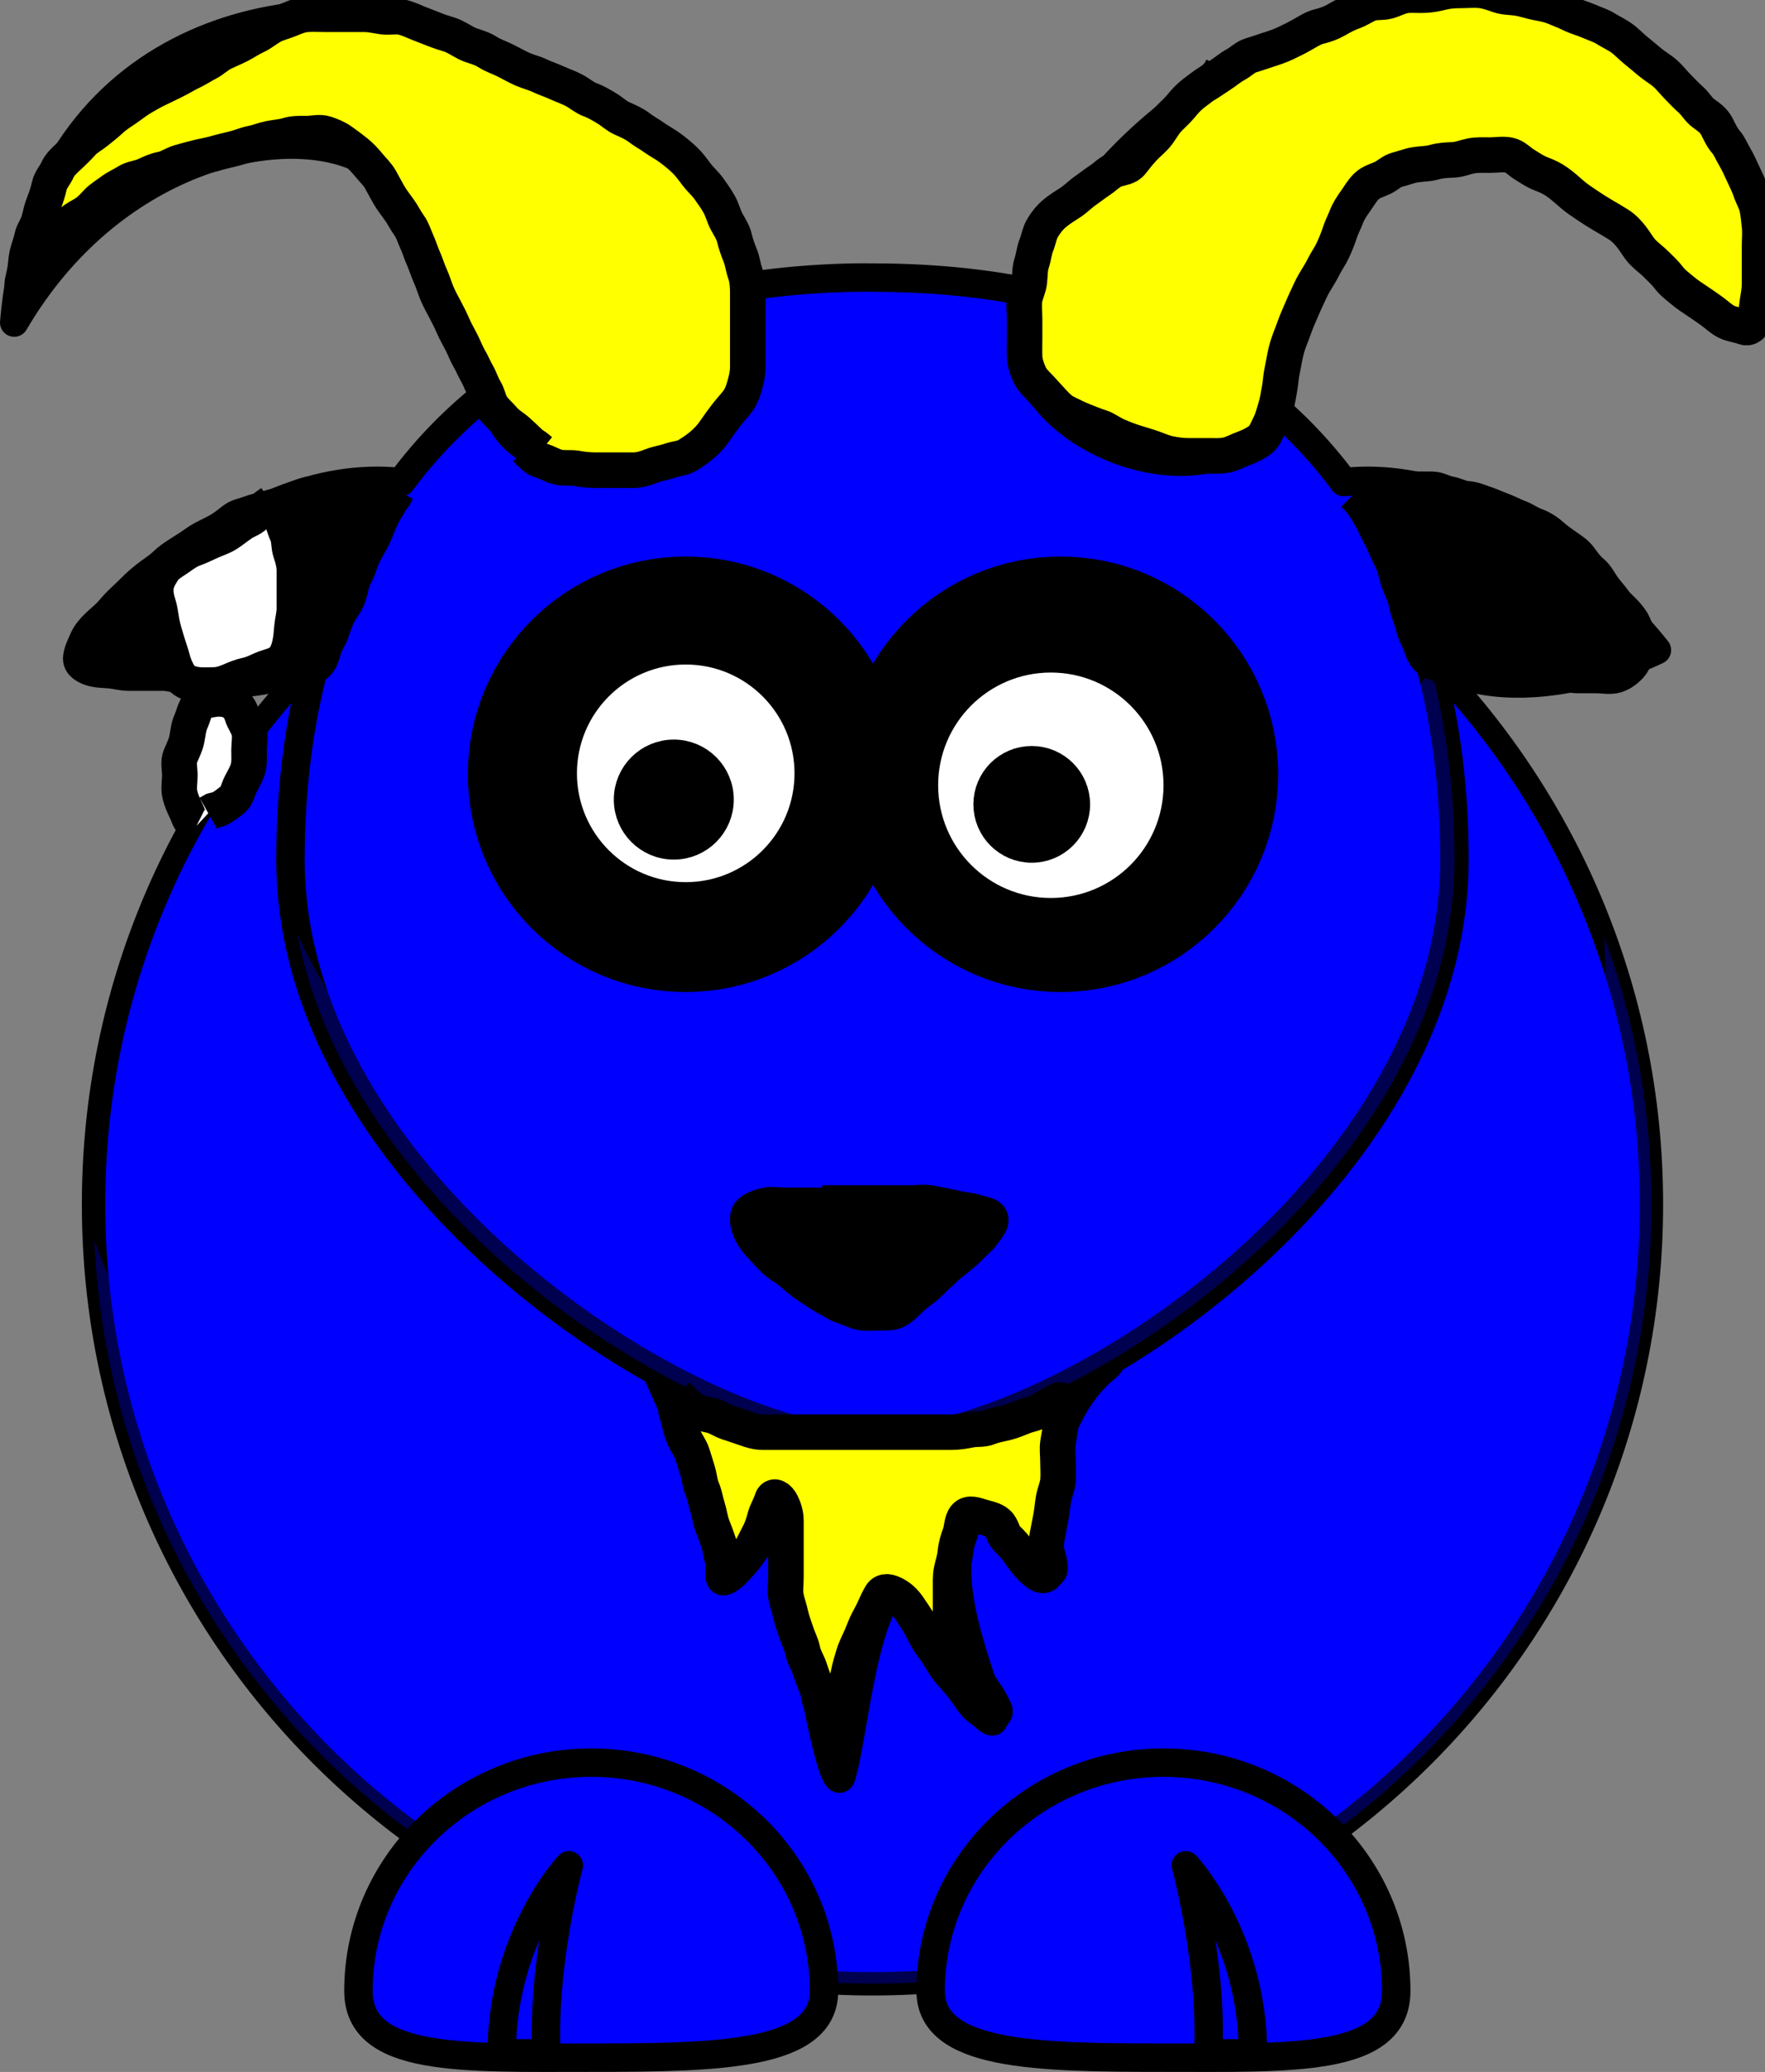 <?xml version="1.0" encoding="UTF-8"?>
<svg width="248.201" height="291.282" xmlns="http://www.w3.org/2000/svg" xmlns:svg="http://www.w3.org/2000/svg">

 <rect width="100%" height="100%" fill="#808080" stroke="none"/>

 <g>
  <title>Layer 1</title>
  <g id="layer1">
   <path fill="#0000ff" fill-rule="nonzero" stroke="#000000" stroke-width="3.287" stroke-linecap="round" stroke-linejoin="round" stroke-miterlimit="4" id="path2383" d="m232.229,169.321c0.018,60.508 -49.029,109.569 -109.537,109.569c-60.508,0 -109.555,-49.061 -109.537,-109.569c-0.018,-60.508 49.029,-109.569 109.537,-109.569c60.508,0 109.555,49.061 109.537,109.569z"/>
   <path fill="#0000ff" fill-opacity="0.314" fill-rule="nonzero" stroke-width="4" stroke-linecap="round" stroke-linejoin="round" stroke-miterlimit="4" id="path3221" d="m225.607,131.74c0.077,1.682 0.125,3.393 0.125,5.094c0,60.464 -49.067,109.531 -109.531,109.531c-47.262,0 -87.591,-29.999 -102.938,-71.969c2.654,58.112 50.674,104.469 109.438,104.469c60.464,0 109.531,-49.067 109.531,-109.531c0,-13.202 -2.338,-25.87 -6.625,-37.594z"/>
   <path fill="#0000ff" fill-rule="nonzero" stroke="#000000" stroke-width="4" stroke-linecap="round" stroke-linejoin="round" stroke-miterlimit="4" id="path3172" d="m130.873,279.891c0,9.091 14.665,9.381 32.735,9.381c18.07,0 32.735,0.693 32.735,-9.381c0,-17.716 -14.665,-32.094 -32.735,-32.094c-18.07,0 -32.735,14.378 -32.735,32.094z"/>
   <path fill="#0000ff" fill-opacity="0.314" fill-rule="nonzero" stroke-width="4" stroke-linecap="round" stroke-linejoin="round" stroke-miterlimit="4" id="path3236" d="m207.328,134.036c0,45.174 -55.121,81.838 -81.838,81.838c-25.718,0 -81.838,-36.663 -81.838,-81.838c0,-45.174 24.625,-81.838 81.838,-81.838c57.223,0 81.838,36.663 81.838,81.838z"/>
   <path fill="#0000ff" fill-rule="evenodd" stroke="#000000" stroke-width="4" stroke-linejoin="round" stroke-miterlimit="4" id="path3203" d="m90.05,187.666c7.751,17.933 11.363,23.327 11.133,33.588c-0.105,4.674 9.185,-7.636 9.829,-13.789c-0.473,8.886 1.199,11.314 2.182,20.506c0.983,9.192 4.244,25.143 5.191,21.567c1.966,-7.425 2.886,-22.819 8.277,-27.577c2.44,9.192 14.915,24.627 12.856,18.738c-4.998,-14.297 -6.836,-21.151 -2.457,-30.052c7.835,9.514 12.317,13.452 10.812,8.132c-2.539,-8.978 1.075,-21.312 7.658,-26.517c8.355,-6.607 -65.481,-4.95 -65.481,-4.596z"/>
   <path fill="#0000ff" fill-opacity="0.314" fill-rule="evenodd" stroke="#000000" stroke-width="4" stroke-linejoin="round" stroke-miterlimit="4" id="path3174" d="m176.198,288.671c0,-16.368 -9.443,-26.44 -9.443,-26.44c0,0 3.777,13.849 3.148,26.44l6.295,0z"/>
   <path fill="#0000ff" fill-rule="nonzero" stroke="#000000" stroke-width="4" stroke-linecap="round" stroke-linejoin="round" stroke-miterlimit="4" id="path3155" d="m120.031,39.025c-30.129,0.611 -50.932,11.653 -63.625,28.75c-24.064,-2.588 -44.062,23.625 -44.062,23.625c0,0 18.891,9.446 32.062,1.531c-2.399,8.712 -3.562,18.106 -3.562,27.906c0,45.174 56.126,81.844 81.844,81.844c26.717,0 81.844,-36.669 81.844,-81.844c0,-9.8 -1.164,-19.195 -3.562,-27.906c13.171,7.915 32.031,-1.531 32.031,-1.531c0,0 -19.971,-26.205 -44.031,-23.625c-13.062,-17.595 -34.708,-28.75 -66.281,-28.75c-0.894,0 -1.778,-0.018 -2.656,0z"/>
   <path fill="#0000ff" fill-rule="nonzero" stroke="#000000" stroke-width="15.889" stroke-linecap="round" stroke-linejoin="round" stroke-miterlimit="4" id="path3157" d="m119.063,108.851c0.004,12.519 -10.144,22.67 -22.663,22.67c-12.519,0 -22.667,-10.151 -22.663,-22.67c-0.004,-12.519 10.144,-22.67 22.663,-22.67c12.519,0 22.667,10.151 22.663,22.67z"/>
   <path fill="#0000ff" fill-rule="nonzero" stroke="#000000" stroke-width="15.889" stroke-linecap="round" stroke-linejoin="round" stroke-miterlimit="4" id="path3159" d="m171.795,108.851c0.004,12.519 -10.144,22.67 -22.663,22.67c-12.519,0 -22.667,-10.151 -22.663,-22.67c-0.004,-12.519 10.144,-22.67 22.663,-22.67c12.519,0 22.667,10.151 22.663,22.67z"/>
   <path fill="#0000ff" fill-rule="nonzero" stroke-width="47.667" stroke-linecap="round" stroke-linejoin="round" stroke-miterlimit="4" id="path3161" d="m151.65,112.851c0.001,4.173 -3.381,7.557 -7.554,7.557c-4.173,0 -7.555,-3.384 -7.554,-7.557c-0.001,-4.173 3.381,-7.557 7.554,-7.557c4.173,0 7.555,3.384 7.554,7.557z"/>
   <path fill="#0000ff" fill-rule="nonzero" stroke-width="47.667" stroke-linecap="round" stroke-linejoin="round" stroke-miterlimit="4" id="path3163" d="m109.62,112.851c0.001,4.173 -3.381,7.557 -7.554,7.557c-4.173,0 -7.555,-3.384 -7.554,-7.557c-0.001,-4.173 3.381,-7.557 7.554,-7.557c4.173,0 7.555,3.384 7.554,7.557z"/>
   <path fill="#0000ff" fill-rule="evenodd" stroke="#000000" stroke-width="4" stroke-linejoin="round" stroke-miterlimit="4" id="path3179" d="m144.18,50.235c-1.993,-10.394 12.583,-36.414 42.695,-46.118c20.716,-6.676 55.979,1.232 59.326,41.23c-13.48,-23.044 -37.378,-28.541 -48.706,-23.055c-22.732,11.01 -12.48,34.475 -23.363,40.657c-10.131,5.755 -27.887,-1.94 -29.953,-12.715z"/>
   <path fill="#0000ff" fill-opacity="0.314" fill-rule="nonzero" stroke-width="4" stroke-linecap="round" stroke-linejoin="round" stroke-miterlimit="4" id="path3231" d="m201.25,94.025l-1.875,2.656c0.249,3.075 0.344,6.203 0.344,9.375c0,45.174 -55.127,81.844 -81.844,81.844c-20.706,0 -61.097,-23.756 -76.062,-56.594c7.616,40.246 57.172,71.375 80.875,71.375c26.717,0 81.844,-36.669 81.844,-81.844c0,-9.392 -1.075,-18.41 -3.281,-26.812z"/>
   <path fill="#0000ff" fill-rule="nonzero" stroke="#000000" stroke-width="4" stroke-linecap="round" stroke-linejoin="round" stroke-miterlimit="4" id="path3329" d="m115.875,279.891c0,9.091 -14.665,9.381 -32.735,9.381c-18.07,0 -32.735,0.693 -32.735,-9.381c0,-17.716 14.665,-32.094 32.735,-32.094c18.07,0 32.735,14.378 32.735,32.094z"/>
   <path fill="#0000ff" fill-opacity="0.314" fill-rule="evenodd" stroke="#000000" stroke-width="4" stroke-linejoin="round" stroke-miterlimit="4" id="path3331" d="m70.549,288.671c0,-16.368 9.443,-26.44 9.443,-26.44c0,0 -3.777,13.849 -3.148,26.44l-6.295,0z"/>
   <path fill="#0000ff" fill-rule="nonzero" stroke-width="47.667" stroke-linecap="round" stroke-linejoin="round" stroke-miterlimit="4" id="path2398" d="m139.288,173.482c-2.293,3.973 -6.5,5.839 -9.397,4.166c-2.897,-1.672 -3.385,-6.249 -1.09,-10.221c2.293,-3.973 6.5,-5.839 9.397,-4.166c2.897,1.672 3.385,6.249 1.09,10.221z"/>
   <path fill="#0000ff" fill-rule="nonzero" stroke-width="47.667" stroke-linecap="round" stroke-linejoin="round" stroke-miterlimit="4" id="path2412" d="m106.551,173.482c2.293,3.973 6.5,5.839 9.397,4.166c2.897,-1.672 3.385,-6.249 1.09,-10.221c-2.293,-3.973 -6.5,-5.839 -9.397,-4.166c-2.897,1.672 -3.385,6.249 -1.09,10.221z"/>
   <path fill="#0000ff" fill-rule="evenodd" stroke="#000000" stroke-width="4" stroke-linejoin="round" stroke-miterlimit="4" id="path3173" d="m104.021,50.235c1.993,-10.394 -12.583,-36.414 -42.695,-46.118c-20.716,-6.676 -55.979,1.232 -59.326,41.23c13.48,-23.044 37.378,-28.541 48.706,-23.055c22.732,11.01 12.48,34.475 23.363,40.657c10.131,5.755 27.887,-1.94 29.953,-12.715z"/>
  </g>
  <circle id="svg_4" r="17.798" cy="108.718" cx="96.43" stroke-width="5" stroke="#000000" fill="#ffffff"/>
  <circle id="svg_5" r="18.346" cy="110.395" cx="147.772" stroke-width="5" stroke="#000000" fill="#ffffff"/>
  <circle id="svg_6" r="5.937" cy="112.409" cx="94.752" stroke-width="5" stroke="#000000" fill="#000000"/>
  <circle id="svg_7" r="5.705" cy="113.08" cx="145.087" stroke-width="5" stroke="#000000" fill="#000000"/>
  <path d="m121.262,169.12c-1.174,0 -2.012,0.308 -2.886,0.336c-0.906,0.029 -1.745,0 -2.658,0c-0.915,0 -1.783,0 -2.678,0c-0.906,0 -1.745,0 -2.651,0c-0.928,0 -1.799,-0.198 -2.685,0c-0.768,0.172 -1.702,0.449 -2.248,1.007c-0.515,0.526 -0.322,1.568 0.005,2.387c0.325,0.814 0.736,1.382 1.271,1.991c0.564,0.642 1.138,1.238 1.72,1.852c0.561,0.593 1.15,1.09 1.88,1.515c0.76,0.443 1.296,1.047 1.889,1.519c0.672,0.534 1.369,1.046 2.055,1.481c0.755,0.479 1.424,0.951 2.156,1.33c0.788,0.408 1.377,0.878 2.245,1.129c0.814,0.235 1.479,0.663 2.304,0.832c0.835,0.171 1.73,0.056 2.629,0.056c0.89,0 1.822,0.083 2.55,-0.344c0.78,-0.458 1.267,-1.039 1.932,-1.652c0.639,-0.589 1.242,-1.03 1.877,-1.506c0.704,-0.529 1.22,-1.207 1.935,-1.8c0.595,-0.493 1.122,-1.118 1.791,-1.627c0.67,-0.509 1.292,-1.027 1.949,-1.595c0.678,-0.586 1.205,-1.206 1.841,-1.779c0.638,-0.575 1.136,-1.323 1.617,-2.058c0.448,-0.684 0.226,-1.236 -0.565,-1.427c-0.934,-0.225 -1.738,-0.554 -2.621,-0.643c-0.849,-0.085 -1.683,-0.333 -2.574,-0.503c-0.873,-0.167 -1.692,-0.335 -2.562,-0.5c-0.86,-0.162 -1.762,-0.004 -2.669,-0.004c-0.917,0 -1.777,0 -2.655,0c-0.92,0 -1.764,0 -2.678,0c-0.913,0 -1.797,0 -2.658,0c-0.906,0 -1.779,0 -2.685,0l-0.906,0l-0.853,0.019" id="svg_10" stroke-width="5" stroke="#000000" fill="#000000"/>
  <path d="m54.483,68.449c-1.174,0 -1.917,0.289 -2.819,0.336c-0.908,0.047 -1.706,0.336 -2.557,0.336c-0.924,0 -1.816,-0.098 -2.678,0.056c-0.895,0.16 -1.781,0.212 -2.617,0.28c-0.885,0.072 -1.695,0.49 -2.499,0.789c-0.749,0.279 -1.613,0.709 -2.441,0.881c-0.894,0.186 -1.623,0.515 -2.462,0.678c-0.801,0.156 -1.603,0.527 -2.493,0.766c-0.804,0.216 -1.371,0.789 -2.026,1.28c-0.701,0.526 -1.498,0.968 -2.203,1.308c-0.799,0.385 -1.501,0.737 -2.17,1.223c-0.726,0.527 -1.47,0.97 -2.231,1.462c-0.718,0.464 -1.421,0.923 -1.993,1.489c-0.621,0.614 -1.375,1.09 -2.068,1.606c-0.671,0.5 -1.298,1.011 -1.98,1.659c-0.607,0.578 -1.152,1.155 -1.846,1.79c-0.665,0.609 -1.265,1.283 -1.779,1.874c-0.561,0.644 -1.294,1.19 -1.864,1.75c-0.635,0.623 -1.19,1.239 -1.546,2.047c-0.344,0.781 -0.743,1.567 -0.851,2.383c-0.108,0.816 0.726,1.25 1.503,1.51c0.799,0.267 1.744,0.257 2.644,0.336c0.816,0.072 1.65,0.329 2.572,0.336c0.899,0.006 1.805,0 2.711,0c0.906,0 1.756,0 2.644,0c0.846,0 1.752,0 2.607,0c0.86,0 1.842,0.073 2.71,-0c0.844,-0.072 1.731,-0.332 2.644,-0.336c0.872,-0.003 1.76,-0.088 2.579,-0.336c0.802,-0.242 1.616,-0.336 2.504,-0.336c0.946,0 1.771,0 2.694,0c0.874,0 1.753,0 2.66,0c0.906,0 1.953,0.356 2.584,-0.175c0.682,-0.573 0.875,-1.407 1.125,-2.275c0.235,-0.814 0.755,-1.503 1.031,-2.243c0.287,-0.77 0.522,-1.618 0.897,-2.387c0.392,-0.803 0.92,-1.42 1.306,-2.215c0.385,-0.793 0.491,-1.608 0.73,-2.45c0.237,-0.835 0.756,-1.523 1.007,-2.349c0.252,-0.831 0.59,-1.6 1.025,-2.383c0.434,-0.78 0.898,-1.506 1.227,-2.349c0.317,-0.811 0.614,-1.578 1.03,-2.415c0.351,-0.707 0.788,-1.246 1.143,-1.996l0.524,-0.685l0.347,-0.694" id="svg_11" stroke-width="5" stroke="#000000" fill="#000000"/>
  <path d="m190.389,69.456c0.772,0.772 1.304,1.455 1.745,2.176c0.463,0.756 0.912,1.52 1.267,2.328c0.327,0.745 0.795,1.481 1.162,2.292c0.376,0.833 0.698,1.602 1.095,2.38c0.426,0.834 0.602,1.692 0.828,2.514c0.243,0.886 0.607,1.621 0.951,2.461c0.319,0.78 0.379,1.682 0.68,2.491c0.315,0.847 0.549,1.636 0.781,2.469c0.22,0.788 0.698,1.461 0.963,2.326c0.226,0.737 0.595,1.512 1.335,2.026c0.657,0.457 1.536,0.488 2.357,0.659c0.783,0.163 1.771,0.039 2.677,0.041c0.872,0.002 1.658,0.264 2.617,0.336c0.888,0.066 1.745,0 2.626,0c0.898,0 1.805,-0.046 2.662,0c0.89,0.048 1.729,0.279 2.63,0.454c0.852,0.165 1.757,0.158 2.619,0.217c0.862,0.059 1.625,0.336 2.55,0.336c0.872,0 1.779,0 2.617,0c0.906,0 1.841,0.225 2.685,-0.029c0.821,-0.247 1.496,-0.789 2.04,-1.388c0.593,-0.652 0.711,-1.504 0.712,-2.409c0.001,-0.906 0.182,-1.795 -0.029,-2.628c-0.223,-0.882 -0.74,-1.554 -1.314,-2.215c-0.522,-0.602 -1.146,-1.05 -1.678,-1.79c-0.51,-0.71 -1.118,-1.334 -1.622,-2.069c-0.47,-0.686 -0.849,-1.463 -1.499,-2.002c-0.694,-0.576 -1.227,-1.33 -1.676,-1.948c-0.505,-0.696 -1.249,-1.169 -1.982,-1.676c-0.687,-0.475 -1.431,-1.015 -2.072,-1.586c-0.639,-0.568 -1.404,-1.034 -2.29,-1.36c-0.791,-0.29 -1.378,-0.76 -2.214,-1.076c-0.818,-0.309 -1.574,-0.733 -2.45,-1.052c-0.756,-0.275 -1.553,-0.66 -2.395,-0.934c-0.753,-0.245 -1.518,-0.619 -2.437,-0.67c-0.882,-0.049 -1.63,-0.526 -2.478,-0.671c-0.875,-0.149 -1.582,-0.669 -2.488,-0.671c-0.868,-0.002 -1.745,-0.015 -2.664,0c-0.86,0.014 -1.665,0.431 -2.488,0.671l-0.887,0.002l-0.673,0.452l-0.839,0.217" id="svg_12" stroke-width="5" stroke="#000000" fill="#000000"/>
  <path d="m39.047,69.791c0.217,1.142 0.165,2.054 0.455,2.884c0.294,0.843 0.539,1.684 0.887,2.485c0.319,0.735 0.191,1.633 0.484,2.49c0.301,0.879 0.523,1.699 0.523,2.577c0,0.872 0,1.752 0,2.651c0,0.844 0.001,1.786 0,2.685c-0.001,0.892 -0.262,1.724 -0.336,2.584c-0.077,0.903 -0.127,1.703 -0.339,2.58c-0.202,0.833 -0.514,1.639 -1.178,2.218c-0.638,0.557 -1.588,0.72 -2.342,1.007c-0.827,0.314 -1.58,0.769 -2.461,0.951c-0.872,0.18 -1.563,0.479 -2.377,0.822c-0.74,0.312 -1.478,0.576 -2.377,0.576c-0.89,0 -1.792,0.076 -2.628,-0.095c-0.814,-0.167 -1.589,-0.465 -2.07,-1.191c-0.492,-0.742 -0.816,-1.529 -1.035,-2.366c-0.233,-0.893 -0.54,-1.679 -0.785,-2.522c-0.247,-0.848 -0.522,-1.66 -0.696,-2.557c-0.163,-0.838 -0.245,-1.757 -0.503,-2.577c-0.235,-0.745 -0.45,-1.618 -0.336,-2.516c0.103,-0.813 0.52,-1.527 1.007,-2.282c0.452,-0.701 1.205,-1.125 1.958,-1.631c0.686,-0.461 1.447,-1.071 2.268,-1.371c0.738,-0.27 1.545,-0.645 2.403,-1.042c0.81,-0.374 1.66,-0.618 2.394,-1.088c0.737,-0.473 1.403,-1.033 2.078,-1.483c0.679,-0.453 1.515,-0.636 2.022,-1.337l0.716,-0.537l0.69,-0.553l0.701,-0.487" id="svg_13" stroke-width="5" stroke="#000000" fill="#ffffff"/>
  <path d="m27.638,116.1c-0.966,-0.484 -1.084,-1.335 -1.462,-2.114c-0.388,-0.798 -0.715,-1.554 -0.887,-2.315c-0.192,-0.851 0,-1.779 0,-2.685c0,-0.872 -0.259,-1.836 0.074,-2.651c0.33,-0.807 0.723,-1.508 0.904,-2.383c0.173,-0.842 0.227,-1.735 0.581,-2.517c0.346,-0.764 0.48,-1.576 0.957,-2.282c0.441,-0.651 1.436,-0.706 2.215,-0.839c0.86,-0.146 1.81,-0.062 2.55,0.334c0.708,0.378 1.212,1.051 1.455,1.869c0.224,0.754 0.808,1.49 0.995,2.268c0.21,0.874 0,1.745 0,2.66c0,0.868 0.081,1.781 -0.143,2.593c-0.213,0.772 -0.664,1.497 -1.025,2.197c-0.396,0.767 -0.49,1.67 -1.174,2.208c-0.647,0.509 -1.182,0.98 -1.939,1.307l-0.765,0.194l-0.687,0.383" id="svg_14" stroke-width="5" stroke="#000000" fill="#ffffff"/>
  <path d="m73.946,63.08c0.86,0.876 1.381,1.463 2.181,1.685c0.834,0.231 1.556,0.721 2.354,0.904c0.922,0.211 1.813,0.017 2.703,0.191c0.826,0.161 1.745,0.24 2.599,0.24c0.908,0 1.74,0 2.643,0c0.936,0 1.75,0.002 2.688,0c0.872,-0.002 1.724,-0.287 2.562,-0.615c0.826,-0.324 1.694,-0.424 2.531,-0.719c0.872,-0.307 1.739,-0.297 2.502,-0.775c0.707,-0.443 1.424,-0.921 2.003,-1.421c0.7,-0.604 1.288,-1.222 1.779,-1.948c0.483,-0.715 1.009,-1.431 1.545,-2.14c0.538,-0.712 1.141,-1.358 1.634,-1.98c0.513,-0.646 0.791,-1.416 1.031,-2.264c0.239,-0.842 0.453,-1.676 0.454,-2.602c0.001,-0.872 0,-1.782 0,-2.651c0,-0.905 0,-1.749 0,-2.677c0,-0.892 0,-1.752 0,-2.653c0,-0.91 0,-1.825 0,-2.656c0,-0.853 -0.09,-1.814 -0.364,-2.589c-0.295,-0.836 -0.375,-1.718 -0.717,-2.545c-0.304,-0.737 -0.587,-1.546 -0.79,-2.382c-0.226,-0.93 -0.732,-1.624 -1.132,-2.383c-0.394,-0.747 -0.591,-1.635 -1.038,-2.416c-0.427,-0.745 -0.951,-1.496 -1.446,-2.179c-0.533,-0.735 -1.195,-1.294 -1.678,-1.932c-0.573,-0.758 -1.07,-1.468 -1.735,-2.096c-0.585,-0.553 -1.244,-1.105 -1.999,-1.664c-0.775,-0.573 -1.529,-0.948 -2.255,-1.464c-0.758,-0.539 -1.42,-0.876 -2.107,-1.402c-0.782,-0.599 -1.609,-0.934 -2.445,-1.309c-0.76,-0.341 -1.383,-0.964 -2.139,-1.413c-0.718,-0.426 -1.45,-0.883 -2.302,-1.193c-0.824,-0.3 -1.452,-0.894 -2.277,-1.333c-0.772,-0.411 -1.57,-0.67 -2.386,-1.042c-0.872,-0.397 -1.712,-0.662 -2.485,-1.033c-0.718,-0.345 -1.629,-0.556 -2.416,-0.906c-0.826,-0.368 -1.687,-0.873 -2.517,-1.279c-0.668,-0.328 -1.569,-0.617 -2.349,-1.119c-0.766,-0.493 -1.575,-0.703 -2.375,-0.984c-0.858,-0.302 -1.564,-0.843 -2.39,-1.227c-0.753,-0.35 -1.626,-0.517 -2.502,-0.872c-0.811,-0.329 -1.571,-0.596 -2.457,-0.961c-0.799,-0.329 -1.574,-0.707 -2.412,-0.876c-0.821,-0.166 -1.745,0.056 -2.636,-0.063c-0.818,-0.109 -1.71,-0.329 -2.544,-0.329c-0.939,0 -1.812,0 -2.713,0c-0.854,0 -1.783,0 -2.712,0c-0.859,0 -1.719,-0.059 -2.625,0c-0.915,0.059 -1.678,0.382 -2.526,0.738c-0.756,0.318 -1.681,0.518 -2.432,0.932c-0.777,0.428 -1.485,1.047 -2.217,1.379c-0.888,0.403 -1.537,0.877 -2.288,1.264c-0.801,0.413 -1.601,0.729 -2.381,1.114c-0.832,0.411 -1.41,1.03 -2.19,1.431c-0.749,0.385 -1.543,0.91 -2.319,1.27c-0.766,0.356 -1.534,0.859 -2.363,1.256c-0.698,0.334 -1.479,0.732 -2.294,1.114c-0.758,0.355 -1.544,0.814 -2.282,1.247c-0.773,0.454 -1.462,1.023 -2.174,1.51c-0.724,0.495 -1.463,0.942 -2.132,1.566c-0.643,0.599 -1.302,1.113 -2.013,1.689c-0.622,0.504 -1.438,0.927 -2.011,1.556c-0.608,0.667 -1.24,1.299 -1.871,1.876c-0.587,0.537 -1.292,1.156 -1.639,1.938c-0.349,0.786 -0.943,1.363 -1.129,2.18c-0.203,0.896 -0.466,1.719 -0.79,2.518c-0.33,0.816 -0.475,1.567 -0.678,2.443c-0.178,0.769 -0.817,1.472 -0.988,2.326c-0.178,0.889 -0.5,1.59 -0.671,2.357c-0.194,0.873 -0.177,1.615 -0.348,2.51c-0.161,0.846 -0.521,1.932 -0.239,1.974c0.853,0.127 0.994,-1.454 1.582,-2.113c0.57,-0.639 1.033,-1.435 1.505,-2.104c0.532,-0.754 0.983,-1.548 1.457,-2.175c0.564,-0.747 1.102,-1.37 1.736,-2.09c0.574,-0.652 1.367,-1.126 2.148,-1.552c0.735,-0.401 1.367,-1.061 1.893,-1.643c0.597,-0.66 1.451,-1.156 2.134,-1.669c0.693,-0.521 1.488,-0.857 2.208,-1.31c0.75,-0.473 1.618,-0.473 2.464,-0.86c0.814,-0.372 1.518,-0.711 2.375,-0.877c0.911,-0.177 1.602,-0.714 2.483,-0.979c0.798,-0.24 1.634,-0.454 2.538,-0.683c0.842,-0.214 1.688,-0.336 2.495,-0.572c0.825,-0.242 1.732,-0.455 2.551,-0.648c0.933,-0.22 1.718,-0.594 2.589,-0.761c0.894,-0.171 1.653,-0.511 2.51,-0.681c0.898,-0.178 1.728,-0.206 2.585,-0.473c0.835,-0.261 1.745,-0.217 2.617,-0.217c0.872,0 1.825,-0.286 2.679,0c0.753,0.252 1.496,0.532 2.22,1.044c0.723,0.511 1.382,1.002 2.114,1.585c0.61,0.485 1.264,1.195 1.812,1.864c0.509,0.622 1.129,1.188 1.544,1.916c0.387,0.679 0.766,1.428 1.224,2.215c0.45,0.774 0.988,1.426 1.494,2.148c0.513,0.731 0.868,1.479 1.31,2.081c0.5,0.68 0.758,1.564 1.101,2.315c0.339,0.743 0.602,1.622 0.945,2.39c0.361,0.807 0.589,1.623 0.945,2.404c0.357,0.784 0.61,1.641 0.936,2.44c0.336,0.824 0.752,1.541 1.134,2.269c0.44,0.839 0.809,1.561 1.146,2.343c0.333,0.773 0.788,1.556 1.178,2.315c0.393,0.765 0.685,1.576 1.098,2.282c0.424,0.725 0.697,1.44 1.127,2.181c0.422,0.727 0.614,1.486 1.071,2.226c0.44,0.713 0.541,1.6 0.963,2.255c0.464,0.718 1.155,1.279 1.71,1.929c0.578,0.677 1.342,1.069 1.946,1.614c0.664,0.599 1.24,1.155 1.886,1.768l0.697,0.475l0.666,0.544" id="svg_15" stroke-width="5" stroke="#000000" fill="#ffff00"/>
  <path d="m171.933,9.389c-0.499,1.141 -1.129,1.66 -1.795,2.081c-0.812,0.512 -1.561,1.107 -2.232,1.611c-0.726,0.545 -1.285,1.171 -1.867,1.879c-0.554,0.675 -1.256,1.254 -1.858,1.92c-0.545,0.603 -0.973,1.446 -1.51,2.103c-0.572,0.7 -1.279,1.224 -1.894,1.897c-0.604,0.662 -1.081,1.253 -1.63,1.965c-0.548,0.712 -1.426,0.723 -2.249,1.002c-0.84,0.285 -1.43,0.956 -2.152,1.439c-0.79,0.529 -1.423,1.035 -2.165,1.552c-0.709,0.494 -1.318,1.159 -2.118,1.664c-0.746,0.47 -1.5,0.958 -2.143,1.49c-0.701,0.581 -1.239,1.285 -1.686,2.013c-0.461,0.749 -0.573,1.655 -0.894,2.45c-0.332,0.822 -0.383,1.698 -0.662,2.52c-0.268,0.791 -0.231,1.738 -0.327,2.614c-0.097,0.885 -0.539,1.681 -0.671,2.524c-0.135,0.86 0,1.757 0,2.678c0,0.877 0,1.745 0,2.655c0,0.907 -0.029,1.775 0,2.681c0.028,0.874 0.335,1.685 0.675,2.488c0.321,0.759 0.931,1.3 1.54,1.945c0.586,0.621 1.159,1.285 1.756,1.92c0.548,0.582 1.113,1.185 1.902,1.566c0.753,0.364 1.533,0.765 2.33,1.081c0.828,0.328 1.641,0.672 2.48,0.932c0.747,0.232 1.52,0.851 2.341,1.204c0.775,0.334 1.642,0.673 2.488,0.94c0.834,0.263 1.64,0.482 2.475,0.78c0.903,0.323 1.628,0.656 2.483,0.823c0.895,0.175 1.745,0.28 2.617,0.28c0.901,0 1.857,0 2.704,0c0.857,0 1.774,0.057 2.617,-0.118c0.867,-0.18 1.58,-0.629 2.464,-0.944c0.776,-0.277 1.577,-0.672 2.247,-1.187c0.706,-0.544 0.948,-1.381 1.345,-2.129c0.391,-0.736 0.578,-1.603 0.845,-2.441c0.26,-0.816 0.374,-1.711 0.541,-2.577c0.16,-0.832 0.174,-1.649 0.372,-2.568c0.19,-0.88 0.315,-1.735 0.523,-2.633c0.204,-0.882 0.504,-1.652 0.839,-2.517c0.311,-0.803 0.566,-1.589 0.94,-2.426c0.373,-0.837 0.662,-1.587 1.074,-2.446c0.391,-0.815 0.692,-1.573 1.152,-2.347c0.447,-0.752 0.936,-1.506 1.317,-2.277c0.376,-0.761 0.878,-1.428 1.256,-2.241c0.367,-0.79 0.71,-1.602 0.97,-2.415c0.267,-0.834 0.687,-1.63 0.97,-2.365c0.304,-0.79 0.808,-1.546 1.287,-2.208c0.502,-0.692 0.886,-1.429 1.546,-2.073c0.631,-0.616 1.522,-0.813 2.236,-1.157c0.737,-0.354 1.314,-0.981 2.138,-1.18c0.865,-0.21 1.639,-0.546 2.498,-0.678c0.862,-0.133 1.804,-0.113 2.591,-0.348c0.822,-0.245 1.78,-0.308 2.672,-0.336c0.902,-0.028 1.678,-0.387 2.52,-0.553c0.883,-0.173 1.842,-0.118 2.72,-0.118c0.857,0 1.769,-0.172 2.651,0c0.853,0.167 1.462,0.903 2.188,1.342c0.724,0.439 1.464,0.968 2.308,1.285c0.824,0.31 1.588,0.661 2.282,1.16c0.711,0.511 1.363,1.082 2.054,1.69c0.658,0.579 1.3,0.992 2.068,1.513c0.728,0.495 1.519,1.001 2.254,1.433c0.737,0.433 1.5,0.864 2.282,1.365c0.736,0.471 1.297,1.09 1.798,1.723c0.556,0.703 0.984,1.54 1.586,2.152c0.608,0.619 1.281,1.096 1.89,1.707c0.603,0.605 1.243,1.179 1.727,1.825c0.562,0.75 1.283,1.261 1.959,1.832c0.723,0.611 1.389,1.026 2.047,1.471c0.732,0.495 1.462,0.982 2.114,1.463c0.718,0.529 1.313,1.129 2.036,1.473c0.788,0.375 1.626,0.443 2.392,0.729c0.732,0.273 1.181,-0.13 1.48,-0.925c0.315,-0.837 0.35,-1.769 0.463,-2.538c0.145,-0.979 0.307,-1.678 0.307,-2.646c0,-0.876 0,-1.835 0,-2.635c0,-0.974 0,-1.828 0,-2.734c0,-0.869 0.097,-1.791 0,-2.656c-0.097,-0.862 -0.16,-1.739 -0.339,-2.587c-0.189,-0.894 -0.661,-1.597 -0.947,-2.464c-0.271,-0.822 -0.705,-1.631 -1.058,-2.422c-0.321,-0.719 -0.732,-1.605 -1.174,-2.354c-0.451,-0.765 -0.713,-1.489 -1.208,-2.052c-0.566,-0.644 -0.897,-1.438 -1.315,-2.231c-0.406,-0.772 -1.1,-1.267 -1.832,-1.79c-0.704,-0.503 -1.1,-1.298 -1.824,-1.946c-0.645,-0.577 -1.246,-1.211 -1.83,-1.811c-0.625,-0.642 -1.158,-1.339 -1.78,-1.881c-0.663,-0.577 -1.489,-1.036 -2.164,-1.611c-0.63,-0.537 -1.354,-1.127 -1.98,-1.644c-0.734,-0.606 -1.319,-1.247 -1.975,-1.706c-0.771,-0.539 -1.522,-0.865 -2.22,-1.308c-0.687,-0.436 -1.548,-0.691 -2.363,-1.047c-0.858,-0.374 -1.727,-0.589 -2.488,-0.966c-0.821,-0.407 -1.616,-0.694 -2.37,-1.014c-0.83,-0.352 -1.732,-0.489 -2.602,-0.663c-0.828,-0.165 -1.7,-0.485 -2.648,-0.624c-0.832,-0.122 -1.743,-0.085 -2.583,-0.383c-0.816,-0.29 -1.696,-0.595 -2.5,-0.68c-0.952,-0.1 -1.848,0 -2.676,0c-0.917,0 -1.819,0.048 -2.621,0.24c-0.935,0.224 -1.636,0.38 -2.609,0.427c-0.938,0.046 -1.853,-0.055 -2.598,0.032c-0.896,0.105 -1.766,0.621 -2.57,0.832c-0.9,0.236 -1.853,0.03 -2.66,0.383c-0.758,0.332 -1.509,0.839 -2.277,1.106c-0.776,0.27 -1.563,0.698 -2.321,1.137c-0.74,0.428 -1.557,0.717 -2.438,0.932c-0.756,0.185 -1.524,0.677 -2.263,1.097c-0.816,0.464 -1.529,0.822 -2.393,1.229c-0.795,0.375 -1.588,0.65 -2.447,0.917c-0.861,0.268 -1.55,0.537 -2.405,0.783c-0.834,0.24 -1.467,0.923 -2.187,1.314c-0.82,0.446 -1.423,0.995 -2.169,1.475l-0.712,0.47l-0.705,0.472l-0.72,0.456" id="svg_16" stroke-width="5" stroke="#000000" fill="#ffff00"/>
  <path d="m95.087,195.966c0.952,1.141 1.607,1.71 2.31,2.158c0.813,0.518 1.69,0.659 2.611,0.862c0.804,0.178 1.503,0.717 2.327,0.989c0.844,0.278 1.679,0.549 2.475,0.832c0.753,0.267 1.549,0.528 2.416,0.528c0.881,0 1.736,0 2.685,0c0.867,0 1.753,0 2.619,0c0.913,0 1.823,0 2.73,0c0.868,0 1.747,0 2.607,0c0.91,0 1.819,0 2.618,0c1,0 1.884,0 2.731,0c0.892,0 1.792,0 2.66,0c0.922,0 1.8,0 2.712,0c0.89,0 1.727,0 2.618,0c0.915,0 1.834,0 2.644,0c0.892,0 1.797,-0.157 2.646,-0.323c0.889,-0.175 1.721,-0.002 2.55,-0.348c0.783,-0.326 1.641,-0.452 2.487,-0.659c0.841,-0.206 1.603,-0.55 2.379,-0.851c0.814,-0.316 1.748,-0.43 2.476,-0.913c0.634,-0.421 1.326,-0.732 2.036,-1.169c0.641,-0.394 1.071,-0.405 1.021,0.455c-0.056,0.957 -0.328,1.795 -0.332,2.746c-0.003,0.798 -0.203,1.696 -0.336,2.539c-0.14,0.895 0,1.779 0,2.667c0,0.946 0.078,1.764 -0,2.676c-0.072,0.841 -0.469,1.675 -0.63,2.569c-0.16,0.886 -0.203,1.746 -0.38,2.637c-0.161,0.811 -0.335,1.67 -0.5,2.565c-0.155,0.84 -0.168,1.718 -0.168,2.692c0,0.877 0.525,1.945 -0.007,2.635c-0.497,0.645 -1.501,-0.278 -2.132,-0.915c-0.607,-0.613 -1.127,-1.323 -1.648,-2.079c-0.486,-0.706 -1.077,-1.373 -1.683,-1.942c-0.645,-0.605 -0.648,-1.601 -1.337,-2.201c-0.59,-0.514 -1.444,-0.638 -2.271,-0.892c-0.833,-0.257 -1.778,-0.602 -2.282,-0.005c-0.535,0.634 -0.441,1.641 -0.755,2.468c-0.283,0.745 -0.55,1.621 -0.638,2.57c-0.082,0.891 -0.384,1.7 -0.553,2.561c-0.166,0.847 -0.118,1.786 -0.118,2.734c0,0.837 0,1.723 0,2.628c0,0.863 -0.117,1.809 0.056,2.674c0.173,0.863 0.991,1.427 1.353,2.243c0.349,0.784 0.69,1.575 1.04,2.439c0.319,0.786 0.645,1.573 1.074,2.358c0.437,0.801 0.835,1.502 1.376,2.234c0.532,0.72 0.877,1.46 1.287,2.254c0.285,0.552 -0.615,0.684 -1.354,0.255c-0.792,-0.459 -1.372,-0.99 -1.88,-1.726c-0.464,-0.673 -1.002,-1.457 -1.532,-2.109c-0.562,-0.691 -1.205,-1.345 -1.766,-2.042c-0.533,-0.663 -0.942,-1.461 -1.391,-2.143c-0.518,-0.787 -1.06,-1.448 -1.517,-2.22c-0.498,-0.84 -0.804,-1.613 -1.271,-2.349c-0.469,-0.739 -0.956,-1.482 -1.421,-2.148c-0.516,-0.738 -1.107,-1.313 -1.872,-1.727c-0.696,-0.377 -1.543,-0.645 -1.976,0.065c-0.463,0.757 -0.766,1.559 -1.146,2.334c-0.396,0.808 -0.869,1.583 -1.183,2.404c-0.349,0.911 -0.684,1.647 -1.082,2.492c-0.374,0.793 -0.559,1.591 -0.832,2.476c-0.244,0.79 -0.329,1.635 -0.607,2.448c-0.289,0.847 -0.124,1.793 -0.288,2.69c-0.153,0.84 -0.358,1.762 -0.5,2.582c-0.151,0.877 -0.199,1.743 -0.339,2.559c-0.153,0.893 0.558,2.635 -0.336,2.632c-0.686,-0.002 -0.195,-1.557 -0.47,-2.308c-0.324,-0.886 -0.421,-1.814 -0.611,-2.706c-0.154,-0.723 -0.754,-1.469 -1.051,-2.315c-0.307,-0.877 -0.342,-1.796 -0.671,-2.513c-0.421,-0.92 -0.648,-1.714 -0.945,-2.559c-0.272,-0.773 -0.775,-1.513 -0.95,-2.404c-0.179,-0.915 -0.611,-1.656 -0.887,-2.52c-0.282,-0.883 -0.612,-1.682 -0.791,-2.525c-0.189,-0.894 -0.516,-1.731 -0.672,-2.579c-0.155,-0.844 0,-1.745 0,-2.673c0,-0.883 0,-1.756 0,-2.662c0,-0.892 0,-1.766 0,-2.707c0,-0.849 0,-1.756 0,-2.59c0,-0.907 -0.275,-1.76 -0.63,-2.462c-0.358,-0.706 -1.102,-1.298 -1.354,-0.434c-0.228,0.777 -0.73,1.543 -0.939,2.321c-0.232,0.866 -0.479,1.683 -0.914,2.491c-0.445,0.827 -0.754,1.569 -1.208,2.261c-0.446,0.68 -0.908,1.383 -1.505,1.817c-0.63,0.458 -1.738,0.441 -2.208,-0.321c-0.432,-0.701 -0.413,-1.654 -0.671,-2.457c-0.292,-0.909 -0.596,-1.672 -0.906,-2.478c-0.335,-0.873 -0.437,-1.847 -0.672,-2.561c-0.317,-0.967 -0.424,-1.866 -0.771,-2.646c-0.336,-0.754 -0.369,-1.636 -0.645,-2.535c-0.233,-0.76 -0.485,-1.603 -0.738,-2.384c-0.279,-0.861 -0.865,-1.568 -1.201,-2.358c-0.344,-0.809 -0.545,-1.658 -0.738,-2.522l-0.24,-0.805l-0.238,-0.872" id="svg_17" stroke-width="5" stroke="#000000" fill="#ffff00"/>
 </g>
</svg>